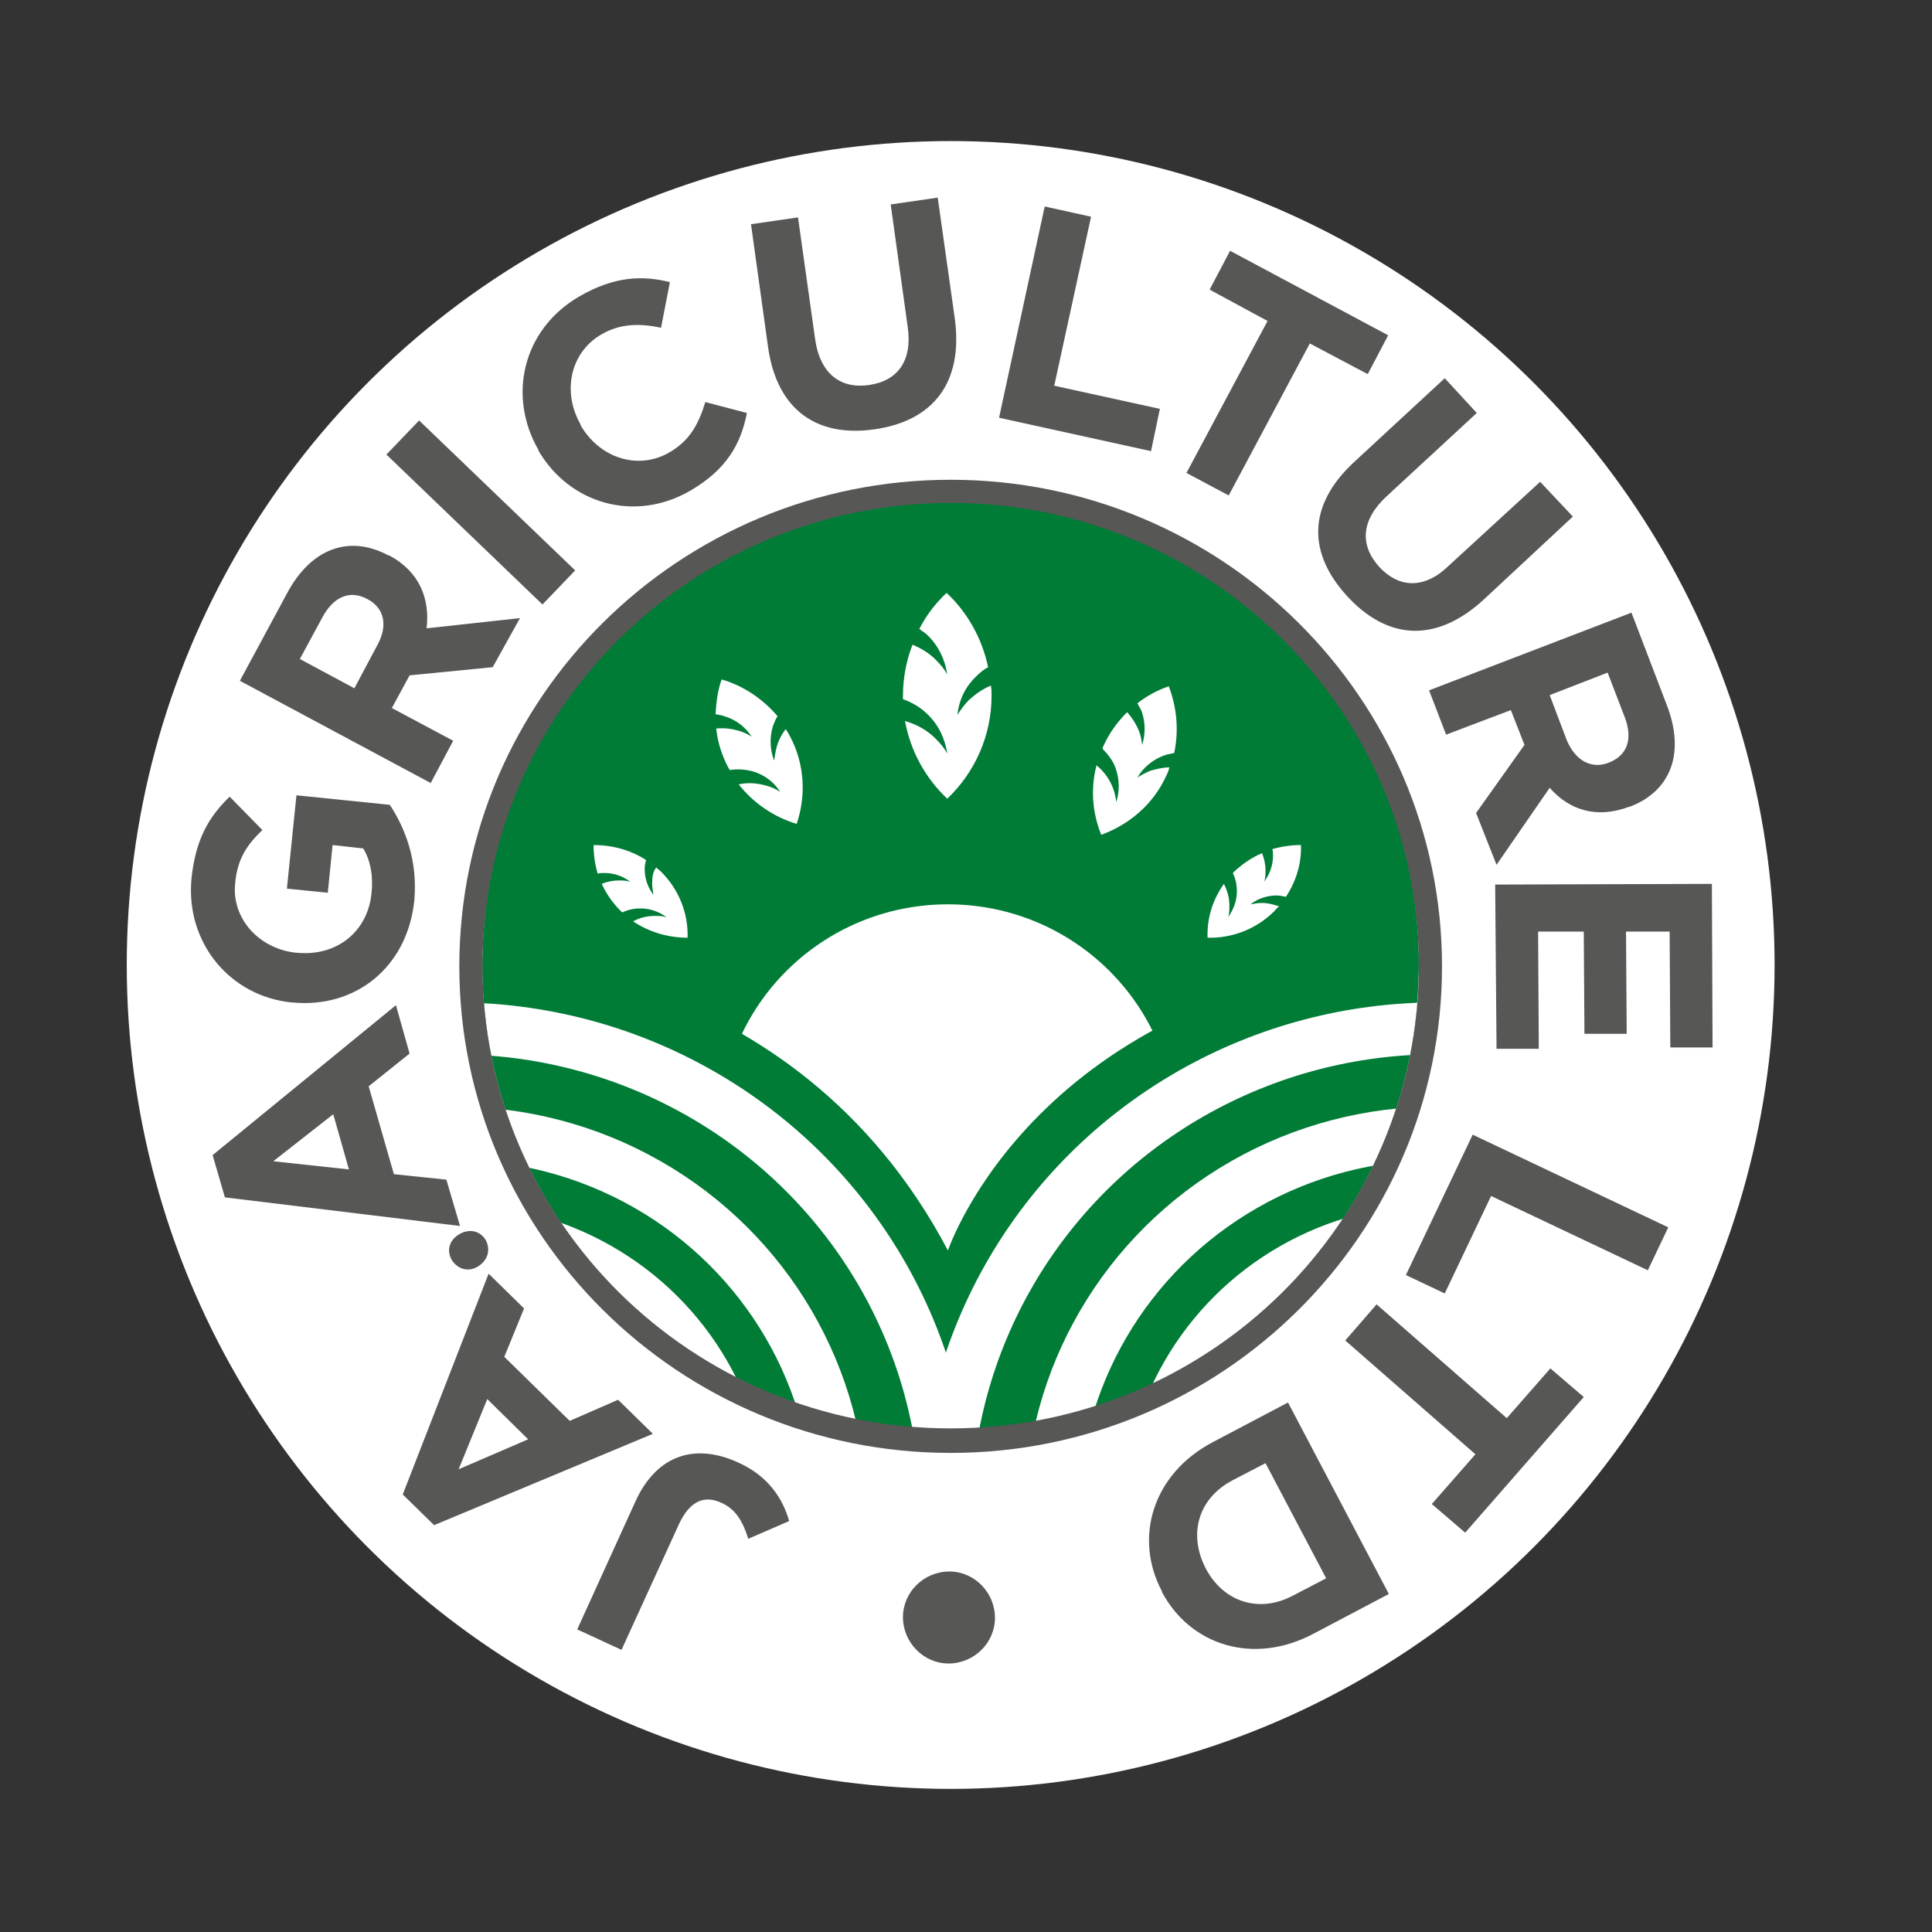 <?xml version="1.0" encoding="utf-8"?>
<!-- Generator: Adobe Illustrator 26.0.3, SVG Export Plug-In . SVG Version: 6.00 Build 0)  -->
<svg version="1.1" id="Layer_1" xmlns="http://www.w3.org/2000/svg" xmlns:xlink="http://www.w3.org/1999/xlink" x="0px" y="0px"
	 viewBox="0 0 283.5 283.5" enable-background="new 0 0 283.5 283.5" xml:space="preserve">
<rect x="0" y="0" width="283.5" height="283.5" fill="#333333" stroke="none"/>
<g>
	<circle fill="#FFFFFF" cx="139.5" cy="141.6" r="120.9"/>
	<g>
		<ellipse fill="#007C37" cx="139.5" cy="141.3" rx="68.7" ry="67.9"/>
		<ellipse fill="#FFFFFF" cx="139.1" cy="165.8" rx="33.4" ry="33.1"/>
		<g>
			<defs>
				<ellipse id="SVGID_1_" cx="139.5" cy="141.8" rx="68.7" ry="67.9"/>
			</defs>
			<clipPath id="SVGID_00000062884698616126370150000009796488229442492345_">
				<use xlink:href="#SVGID_1_"  overflow="visible"/>
			</clipPath>
			<path clip-path="url(#SVGID_00000062884698616126370150000009796488229442492345_)" fill="#007C37" d="M70.4,140.4
				c0,0,45.9-0.2,68.7,43.1c0,0,12.9-38.7,68.7-43.1v76.2H70.4V140.4z"/>
			<g clip-path="url(#SVGID_00000062884698616126370150000009796488229442492345_)">
				<g>
					
						<ellipse fill="none" stroke="#FFFFFF" stroke-width="7.617" stroke-miterlimit="10" cx="66.7" cy="222.3" rx="72.2" ry="71.4"/>
					<ellipse fill="none" stroke="#FFFFFF" stroke-width="7.846" stroke-miterlimit="10" cx="66.7" cy="222.3" rx="56.6" ry="56"/>
					
						<ellipse fill="none" stroke="#FFFFFF" stroke-width="6.922" stroke-miterlimit="10" cx="66.7" cy="222.3" rx="42.6" ry="42.1"/>
				</g>
				<g>
					
						<ellipse fill="none" stroke="#FFFFFF" stroke-width="7.617" stroke-miterlimit="10" cx="210.9" cy="222.3" rx="72.2" ry="71.4"/>
					
						<ellipse fill="none" stroke="#FFFFFF" stroke-width="7.846" stroke-miterlimit="10" cx="210.9" cy="222.3" rx="56.6" ry="56"/>
					
						<ellipse fill="none" stroke="#FFFFFF" stroke-width="6.922" stroke-miterlimit="10" cx="210.9" cy="222.3" rx="42.6" ry="42.1"/>
				</g>
			</g>
		</g>
		<g>
			<path fill="#575756" d="M139.5,73.8c37.9,0,68.7,30.4,68.7,67.9s-30.7,67.9-68.7,67.9s-68.7-30.4-68.7-67.9
				S101.6,73.8,139.5,73.8 M139.5,70.4c-39.8,0-72.1,32-72.1,71.4s32.3,71.4,72.1,71.4c39.8,0,72.1-32,72.1-71.4
				S179.3,70.4,139.5,70.4L139.5,70.4z"/>
		</g>
		<path fill="#FFFFFF" d="M142.2,102.7c-0.7,0.7-1.2,1.4-1.7,2.2c0.2-2.1,1.1-4.1,2.8-5.7c0.5-0.5,1.1-1,1.7-1.3
			c-0.9-4.2-3-8-6.1-10.9c-1.6,1.5-3,3.3-4,5.3c0.4,0.3,0.9,0.6,1.3,1c1.6,1.6,2.5,3.6,2.8,5.7c-0.4-0.8-1-1.5-1.7-2.2
			c-1-1-2.2-1.7-3.4-2.2c-0.9,2.3-1.4,4.9-1.4,7.5c0,0.2,0,0.3,0,0.5c1.4,0.5,2.6,1.2,3.7,2.3c1.6,1.6,2.5,3.6,2.8,5.7
			c-0.4-0.8-1-1.5-1.7-2.2c-1.3-1.3-2.8-2.1-4.5-2.6c0.8,4.4,3,8.4,6.2,11.4c4-3.8,6.5-9.2,6.5-15.1c0-0.5,0-1-0.1-1.5
			C144.2,101.1,143.2,101.8,142.2,102.7z"/>
		<g>
			<path fill="#FFFFFF" d="M114,109.5c-0.2,0.7-0.3,1.4-0.4,2.1c-0.6-1.5-0.7-3.3-0.2-5c0.2-0.5,0.4-1.1,0.7-1.5
				c-2.2-2.6-5.1-4.5-8.2-5.4c-0.6,1.6-0.8,3.4-0.9,5.1c0.4,0.1,0.8,0.1,1.3,0.3c1.7,0.5,3.1,1.6,4,3c-0.6-0.4-1.3-0.7-2-0.9
				c-1.1-0.3-2.1-0.4-3.2-0.3c0.2,2,0.8,3.9,1.8,5.8c0.1,0.1,0.1,0.2,0.2,0.3c1.1-0.2,2.3-0.1,3.4,0.2c1.7,0.5,3.1,1.6,4,3
				c-0.6-0.4-1.3-0.7-2-0.9c-1.4-0.4-2.8-0.5-4.1-0.2c2.2,2.8,5.2,4.8,8.5,5.8c1.4-4.1,1.2-8.8-1-12.9c-0.2-0.4-0.4-0.7-0.6-1
				C114.8,107.6,114.3,108.5,114,109.5z"/>
			<path fill="#FFFFFF" d="M168.8,113.1c-0.7,0.3-1.3,0.6-1.9,1c0.8-1.4,2.2-2.6,3.8-3.2c0.5-0.2,1.1-0.3,1.6-0.4
				c0.7-3.3,0.4-6.7-0.8-9.8c-1.7,0.6-3.2,1.4-4.6,2.5c0.2,0.4,0.4,0.7,0.6,1.1c0.6,1.7,0.6,3.4,0.1,5c-0.1-0.7-0.2-1.4-0.5-2.1
				c-0.4-1-1-1.9-1.7-2.7c-1.4,1.4-2.6,3-3.5,5c-0.1,0.1-0.1,0.3-0.1,0.4c0.8,0.8,1.5,1.7,1.9,2.8c0.6,1.7,0.6,3.4,0.1,5
				c-0.1-0.7-0.2-1.4-0.5-2.1c-0.5-1.3-1.3-2.4-2.4-3.3c-0.9,3.5-0.6,7,0.7,10.2c4.1-1.5,7.7-4.5,9.6-8.8c0.2-0.4,0.3-0.7,0.4-1.1
				C170.8,112.6,169.8,112.8,168.8,113.1z"/>
		</g>
		<g>
			<path fill="#FFFFFF" d="M95.7,129.6c0,0.6,0.1,1.2,0.2,1.7c-0.8-1-1.3-2.3-1.3-3.8c0-0.5,0.1-0.9,0.2-1.3c-2.3-1.5-5-2.2-7.7-2.2
				c0,1.4,0.2,2.8,0.6,4.2c0.3-0.1,0.7-0.1,1-0.1c1.4,0,2.8,0.5,3.8,1.3c-0.6-0.2-1.1-0.2-1.7-0.2c-0.9,0-1.8,0.2-2.5,0.5
				c0.7,1.5,1.6,2.8,2.8,4c0.1,0.1,0.2,0.1,0.2,0.2c0.8-0.4,1.7-0.6,2.7-0.6c1.4,0,2.8,0.5,3.8,1.3c-0.6-0.2-1.1-0.2-1.7-0.2
				c-1.2,0-2.3,0.3-3.2,0.8c2.4,1.6,5.2,2.4,8,2.4c0.1-3.5-1.2-7-3.9-9.7c-0.2-0.2-0.5-0.4-0.7-0.6
				C95.8,127.9,95.7,128.7,95.7,129.6z"/>
			<path fill="#FFFFFF" d="M185.2,132.5c-0.6,0-1.2,0.1-1.7,0.2c1-0.8,2.4-1.3,3.8-1.3c0.5,0,0.9,0.1,1.4,0.2
				c1.5-2.3,2.3-4.9,2.2-7.6c-1.4,0-2.8,0.2-4.2,0.6c0.1,0.3,0.1,0.7,0.1,1c0,1.4-0.5,2.7-1.3,3.8c0.2-0.5,0.2-1.1,0.2-1.7
				c0-0.9-0.2-1.7-0.5-2.5c-1.5,0.6-2.9,1.6-4.1,2.7c-0.1,0.1-0.1,0.2-0.2,0.2c0.4,0.8,0.6,1.7,0.6,2.7c0,1.4-0.5,2.7-1.3,3.8
				c0.2-0.5,0.2-1.1,0.2-1.7c0-1.2-0.3-2.2-0.8-3.2c-1.7,2.4-2.5,5.1-2.4,7.9c3.5,0.1,7.1-1.2,9.8-3.9c0.2-0.2,0.4-0.5,0.7-0.7
				C186.8,132.7,186,132.5,185.2,132.5z"/>
		</g>
	</g>
	<g>
		<path fill="#575756" d="M108.3,214.6c4.5,2,6.6,5.4,7.5,8.6l-6,2.6c-0.8-2.6-1.9-4.4-4-5.3c-2.4-1.1-4.5-0.3-6.1,3l-8.5,18.6
			l-6.5-3l8.6-18.9C96.5,213.3,102.2,211.8,108.3,214.6z"/>
		<path fill="#575756" d="M76.9,192l-2.9,7.1l9.6,9.4l7.1-3.1l5.1,5l-32.1,13.4l-4.6-4.5l12.6-32.4L76.9,192z M67.3,215.6l10.2-4.4
			l-6-5.9L67.3,215.6z"/>
		<path fill="#575756" d="M70.2,185.8c-1.4,0.9-3,0.5-3.9-0.9c-0.8-1.4-0.4-2.9,1.1-3.8c1.4-0.8,3-0.6,3.9,0.9
			C72,183.4,71.6,184.9,70.2,185.8z"/>
		<path fill="#575756" d="M60.1,154.6l-6,4.8l3.7,12.9l7.7,0.8l2,6.8l-34.5-4.2l-1.8-6.2l26.9-22L60.1,154.6z M40.1,170.4l11.1,1.2
			l-2.3-8.1L40.1,170.4z"/>
		<path fill="#575756" d="M60.8,132.1c-1,9.8-8.6,15.9-17.9,15l-0.1,0c-9-0.9-15.6-8.7-14.7-18.2c0.6-5.7,2.5-9,5.6-12l4.8,4.9
			c-2.3,2.2-3.7,4.3-4,7.9c-0.5,5.1,3.5,9.5,8.9,10.1l0.1,0c5.8,0.6,10.4-3,11-8.6c0.3-2.5-0.1-4.9-1.2-6.7l-4.5-0.5l-0.7,7l-6-0.6
			l1.4-13.7l13.7,1.4C59.5,121.6,61.3,126.3,60.8,132.1z"/>
		<path fill="#575756" d="M72.3,97.9l-12.2,1.2l-2.6,4.8l9,4.8l-3.3,6.2l-28-15l6.9-12.8c3.5-6.6,9.1-8.7,14.9-5.6l0.1,0
			c4.5,2.4,6,6.4,5.5,10.7l13.7-1.5L72.3,97.9z M53.9,87.9c-2.6-1.4-5-0.3-6.6,2.7l-3.3,6.1l8,4.3l3.3-6.2
			C57,91.8,56.4,89.2,53.9,87.9L53.9,87.9z"/>
		<path fill="#575756" d="M79.6,88.7l-22.9-22l4.8-5l22.9,22L79.6,88.7z"/>
		<path fill="#575756" d="M101.3,72c-8.1,4.7-17.7,2-22.3-5.9l0-0.1c-4.5-7.8-2.4-17.6,6-22.5c5.2-3,9.3-3.1,13.3-2.1l-1.3,6.7
			c-3.2-0.7-6.1-0.6-8.8,1c-4.6,2.7-5.7,8.5-3,13.2l0,0.1c2.7,4.7,8.3,6.7,13,4c3.1-1.8,4.3-4.2,5.3-7.4l6.1,1.6
			C108.7,65.2,106.6,68.9,101.3,72z"/>
		<path fill="#575756" d="M128.3,63c-8.4,1.2-14.3-2.8-15.6-12.1l-2.5-18l6.9-1l2.5,17.8c0.7,5.1,3.7,7.4,7.9,6.8s6.4-3.5,5.7-8.5
			l-2.5-18l6.9-1l2.5,17.7C141.4,56.3,136.8,61.8,128.3,63z"/>
		<path fill="#575756" d="M146.6,61.3l6.7-31l6.8,1.5l-5.4,24.8l15.5,3.4l-1.3,6.2L146.6,61.3z"/>
		<path fill="#575756" d="M192.2,50.4l-11.9,22.3l-6.2-3.3L186,47.1l-8.5-4.6l3-5.7l23.2,12.4l-3,5.7L192.2,50.4z"/>
		<path fill="#575756" d="M197.7,87.5c-5.8-6.3-5.9-13.3,1-19.7L212,55.5l4.7,5.1l-13.2,12.2c-3.8,3.5-4,7.2-1.1,10.4
			c2.9,3.1,6.6,3.3,10.2-0.2L226,70.7l4.8,5.1L217.7,88C210.6,94.5,203.5,93.8,197.7,87.5z"/>
		<path fill="#575756" d="M216.6,119.3l7.1-10l-2-5.1l-9.5,3.6l-2.5-6.5l29.7-11.4l5.2,13.6c2.7,7,0.6,12.6-5.5,14.9l-0.1,0
			c-4.8,1.8-8.8,0.4-11.6-2.8l-7.8,11.3L216.6,119.3z M236.1,111.9c2.8-1.1,3.5-3.6,2.3-6.7l-2.5-6.5l-8.5,3.3l2.5,6.6
			C231.2,111.7,233.6,112.9,236.1,111.9L236.1,111.9z"/>
		<path fill="#575756" d="M219.4,129.8l31.8-0.1l0.1,24l-6.2,0l-0.1-17l-6.4,0l0.1,15l-6.2,0l-0.1-15l-6.7,0l0.1,17.2l-6.2,0
			L219.4,129.8z"/>
		<path fill="#575756" d="M216.1,166.5l28.7,13.6l-3,6.3l-23-10.9l-6.8,14.3l-5.7-2.7L216.1,166.5z"/>
		<path fill="#575756" d="M216.5,213.4l-19.1-16.7l4.6-5.3l19.1,16.7l6.4-7.3l4.9,4.2L215,224.9l-4.9-4.2L216.5,213.4z"/>
		<path fill="#575756" d="M178,211.6l11-5.8l14.8,28.1l-11,5.8c-8.8,4.7-18.1,1.8-22.3-6.1l0-0.1C166.3,225.6,169.2,216.2,178,211.6
			z M176.9,230.1c2.6,5,7.9,6.7,12.9,4l4.8-2.5l-8.9-16.9l-4.8,2.5C175.9,219.8,174.3,225,176.9,230.1L176.9,230.1z"/>
		<path fill="#575756" d="M139.3,230.6c3.7,0,6.7,3.1,6.7,6.8c0,3.7-3.1,6.7-6.8,6.7c-3.7,0-6.7-3.1-6.7-6.8
			C132.5,233.6,135.6,230.6,139.3,230.6z"/>
	</g>
</g>
</svg>

